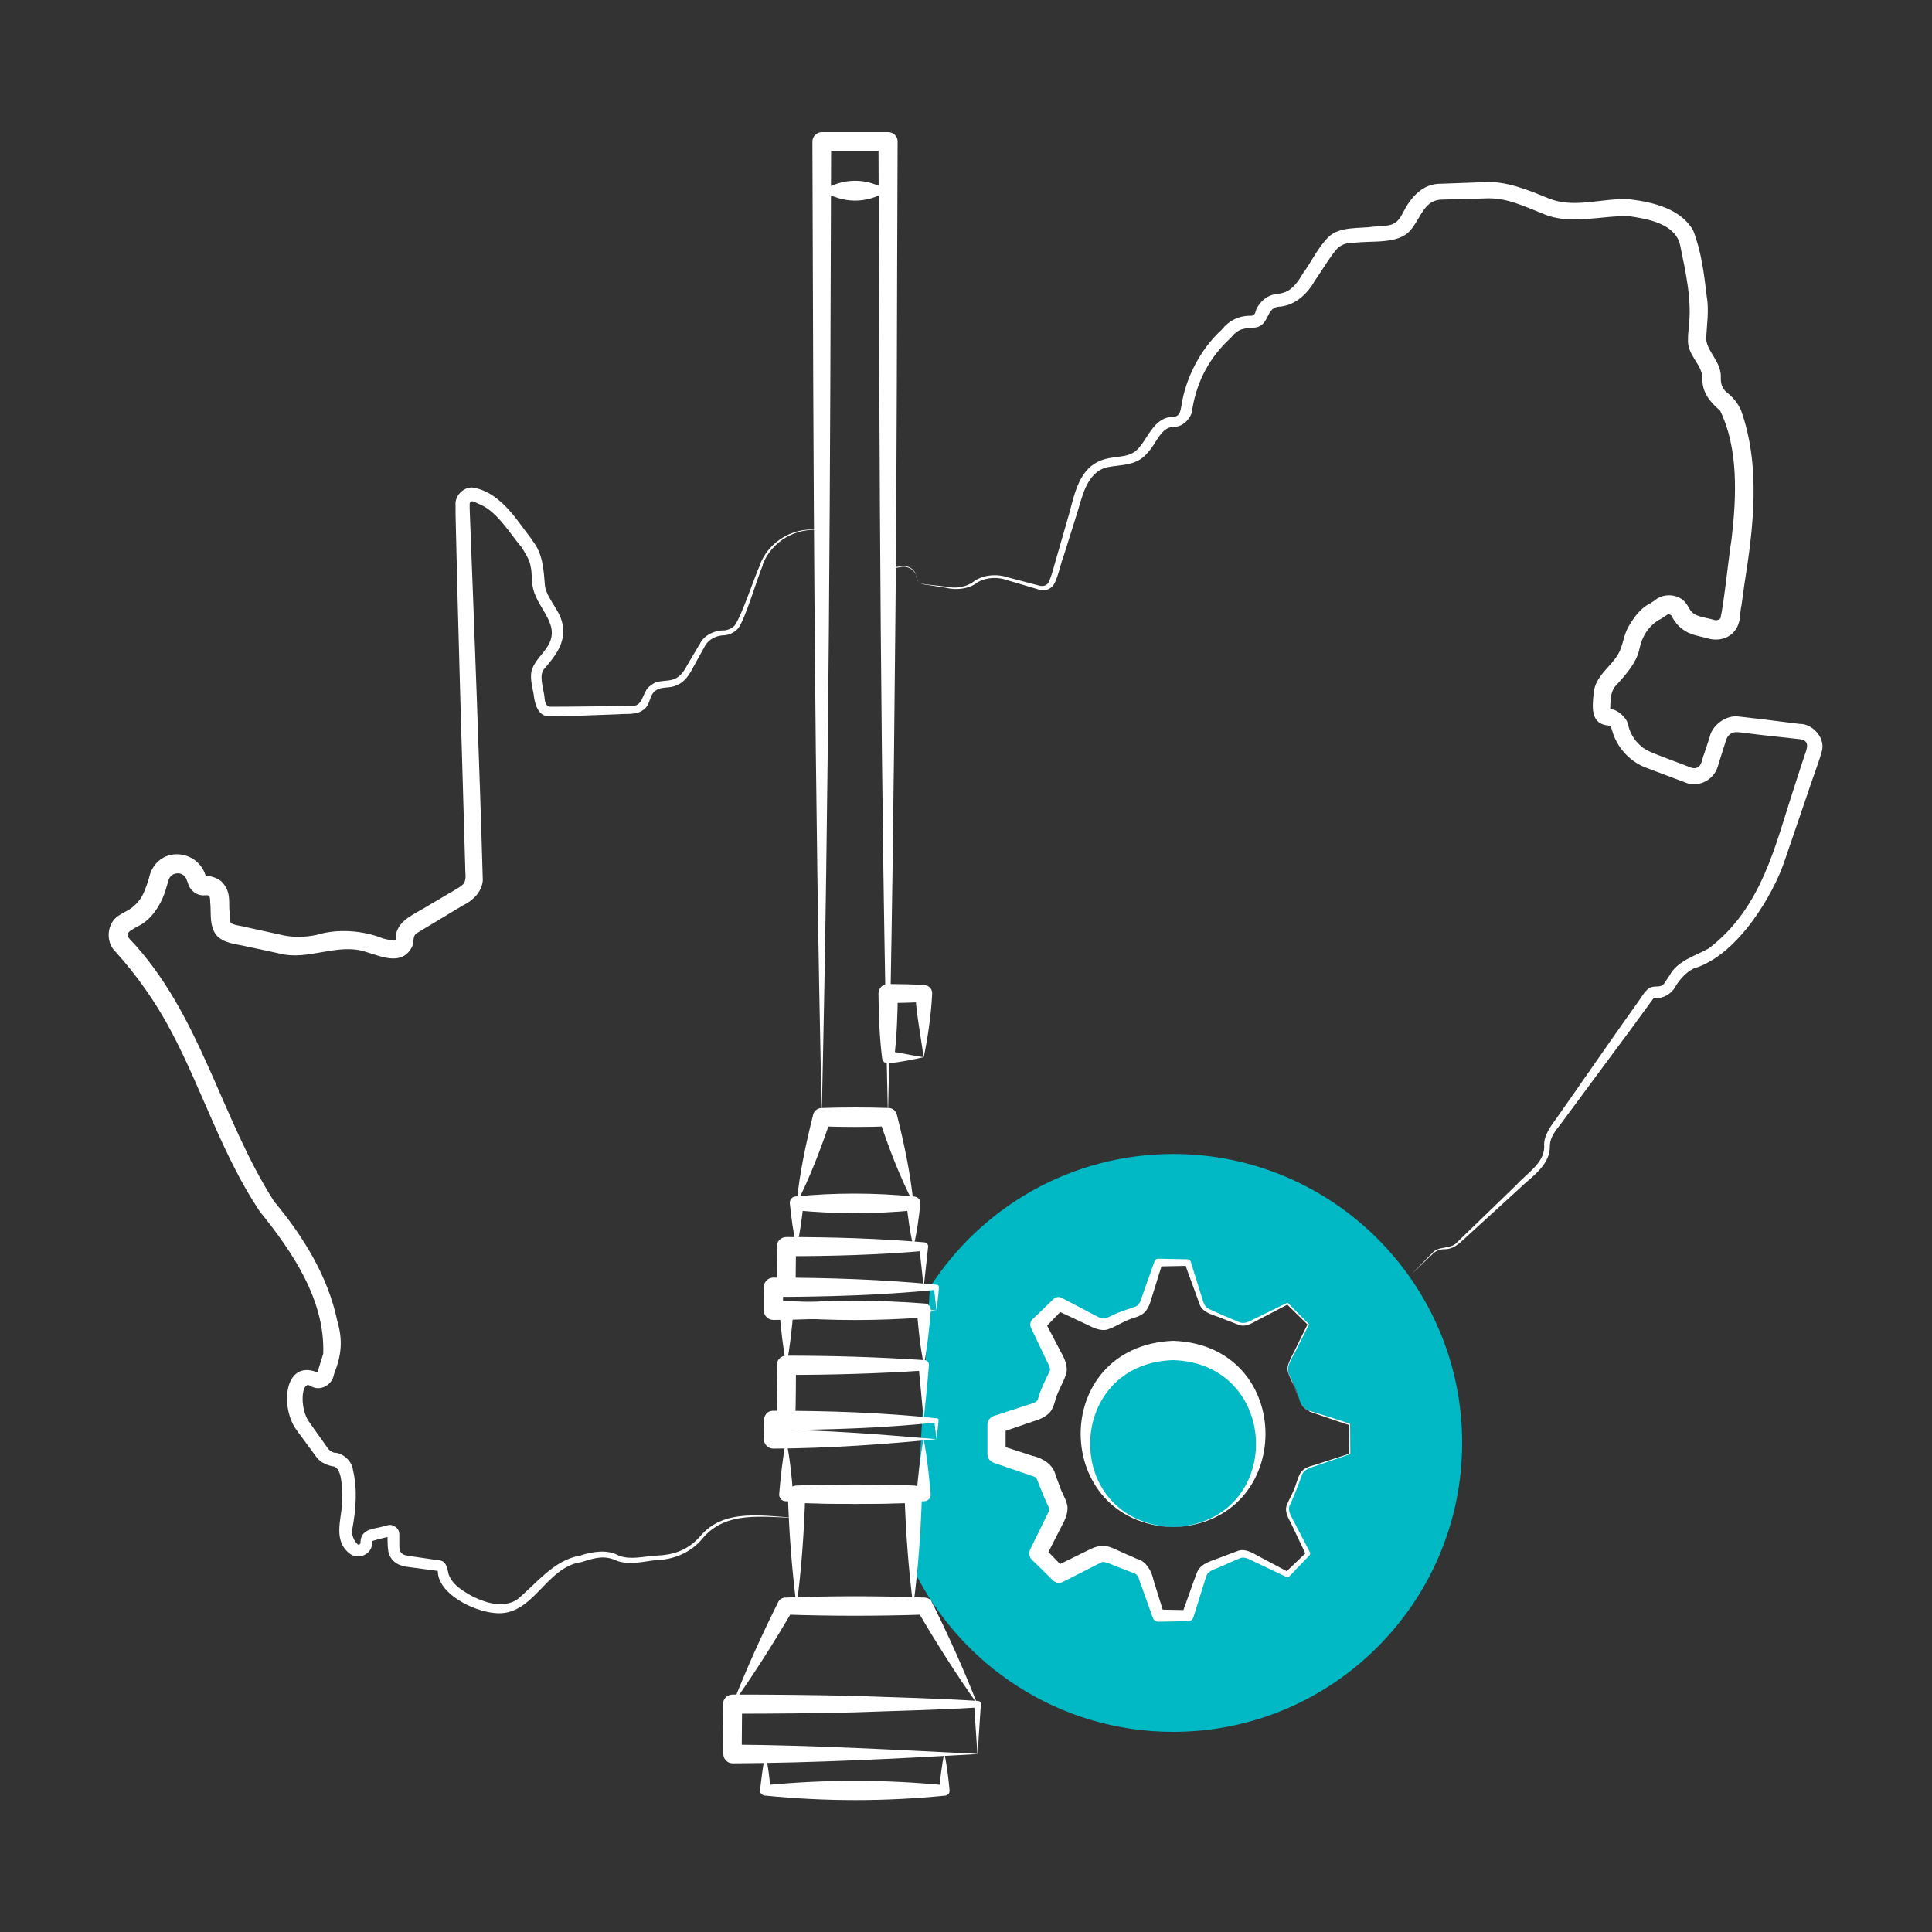 <?xml version="1.0" encoding="UTF-8"?>
<svg id="Layer_1" data-name="Layer 1" xmlns="http://www.w3.org/2000/svg" viewBox="0 0 100 100">
  <rect x="0" y="0" width="100" height="100" fill="#333333" stroke="none"/>
  <defs>
    <style>
      .cls-1 {
        fill: #fff;
      }

      .cls-2 {
        fill: #00b9c5;
      }
    </style>
  </defs>
  <path class="cls-2" d="M60.73,59.73c-5.29,0-9.94,2.75-12.6,6.9l-.85,14.6c2.43,4.98,7.54,8.41,13.45,8.41,8.24,0,14.95-6.71,14.95-14.96s-6.71-14.95-14.95-14.95ZM69.86,75.24l-2.08.69c-.24.08-.42.27-.5.51-.12.43-.3.87-.53,1.3-.12.22-.12.48-.01.7l.98,1.96-1.07,1.08-1.96-.99c-.22-.1-.48-.1-.7.02-.44.22-.87.4-1.3.53-.24.07-.43.25-.51.49l-.7,2.08h-1.52l-.69-2.08c-.08-.24-.27-.42-.51-.49-.42-.13-.86-.3-1.29-.53-.22-.12-.48-.12-.7-.02l-1.97.99-1.07-1.08.97-1.96c.12-.22.11-.48-.01-.7-.06-.13-.12-.25-.18-.38-.15-.3-.26-.61-.35-.92-.07-.24-.25-.43-.49-.51l-2.08-.69v-1.53l2.08-.69c.24-.08.42-.27.49-.51.12-.42.3-.85.53-1.29.12-.22.13-.48.02-.7l-.98-1.97,1.07-1.07,1.97.98c.22.11.48.1.7,0,.44-.24.87-.42,1.29-.54.24-.07.43-.25.51-.49l.69-2.08h1.52l.7,2.08c.08.24.27.42.51.49.43.13.86.31,1.3.54.22.11.48.12.7,0l1.96-.98,1.07,1.07-.98,1.97c-.11.22-.11.48.01.7l.13.24c.17.36.3.71.4,1.05.08.24.26.43.5.51l2.08.69v1.53ZM60.72,69.91c-2.51,0-4.57,2.05-4.57,4.56,0,.75.18,1.45.5,2.07.75,1.49,2.3,2.5,4.07,2.5,2.52,0,4.57-2.04,4.57-4.57,0-.54-.09-1.06-.27-1.54-.64-1.76-2.32-3.02-4.3-3.02ZM46.32,70.68v-.02M45.81,73.52v-.02M45.77,74.51v-.02"/>
  <path class="cls-1" d="M46.27,70.66c.51.52.73.01,0,.02-.73,0-.51-.53,0-.02h0Z"/>
  <path class="cls-1" d="M45.8,73.52c-.39,0-.48,0-.5-.01.01,0,.1,0,.5-.01.4,0,.49,0,.5.01-.02,0-.11,0-.5.01,0,0,.39,0,0,0Z"/>
  <polygon class="cls-1" points="45.77 74.49 46.27 74.5 45.77 74.51 45.27 74.5 45.77 74.49 45.77 74.49"/>
  <path class="cls-1" d="M45.97,29.39c.21.04.45,0,.65-.04.36-.09.79.17.83.56.03.12.11.24.23.29.23.06.99.12,1.25.16.56.12,1.1.04,1.55-.32.51-.31,1.16-.34,1.71-.15l1.64.43c.06.02.1.07.1.13l-.1-.13c.14.03.29,0,.39-.1.17-.18.41-1.21.5-1.48,0,0,.61-2.12.61-2.12.3-1.08.53-2.44,1.78-2.83.74-.24,1.4-.03,1.89-.67.46-.56.81-1.56,1.73-1.54.3-.03.35-.2.41-.52.21-1.47.98-2.97,2.08-3.98.42-.52.92-.75,1.59-.74.07-.02.13-.08.16-.15.08-.4.51-.87.99-.95.27-.05.34-.04.5-.1.45-.14.75-.6.98-.99.44-.59.76-1.33,1.33-1.89.58-.56,1.62-.42,2.34-.53.78-.07,1.14.03,1.51-.73.4-.78,1.01-1.51,1.98-1.49,0,0,1.1-.04,1.1-.04l1.1-.04c1.15-.09,2.37.44,3.34.83,1.36.57,2.85-.05,4.25.06,1.21.15,2.62.5,3.25,1.61.42,1.09.56,2.21.7,3.41.13.72,0,1.49-.03,2.22.07.69.81,1.18.76,2.03,0,.32.08.48.25.67.34.26.63.59.8.99,1.02,2.89.64,6.04.17,8.99,0,0-.15,1.09-.15,1.09-.11.44,0,.82-.32,1.28-.35.49-.98.59-1.5.41-.4-.1-.86-.17-1.2-.43-.27-.18-.47-.45-.61-.73-.03-.05-.16-.08-.19-.06-.17.1-.45.35-.66.33,0,0,.24-.07.24-.07-.56.34-.9.85-1.04,1.51-.15.77-.81,1.46-1.28,1.98-.23.32-.22.7-.24,1.25,0-.03,0-.06-.03-.08,0,0-.03-.02-.05-.02.44-.04,1,.49,1.03.89.1.39.33.76.64,1.02.29.28.84.44,1.2.59,0,0,1.4.53,1.4.53.23.08.34.34.26.56-.02.06-.06.12-.11.16l-.17-.72c.18.05.3.05.43-.07.14-.08.19-.49.26-.62,0,0,.29-.88.29-.88.11-.58.79-1.13,1.43-1.08.43.04,1,.12,1.4.16,0,0,1.83.23,1.83.23.63-.02,1.32.68,1.16,1.37-.09.41-.63,1.83-.75,2.24,0,0-1.19,3.48-1.19,3.48-.53,1.61-2.37,4.88-4.71,5.57-.41.21-.72.57-.96.96-.15.31-.63.62-.97.55-.13,0-.11-.02-.21.12-.57.79-1.59,2.17-2.18,2.96,0,0-2.5,3.38-2.5,3.38-.33.44-.64.76-.62,1.31-.04.95-.99,1.53-1.59,2.12,0,0-3.1,2.83-3.1,2.83-.01.01-.03.02-.05.01l.04-.02c-.19.18-.44.3-.71.31-.25-.01-.49.07-.66.25l-1.09,1.04,1.06-1.08c.34-.42.99-.17,1.33-.6.01-.02.03-.01.05-.02,0,0-.04.01-.04.01l3.02-2.92c.52-.59,1.44-1.12,1.45-1.98-.06-.57.35-1.09.64-1.49.83-1.17,2.81-4.04,3.61-5.16,0,0,.61-.86.61-.86.18-.23.3-.51.56-.7.27-.17.54,0,.75-.2.05-.04.24-.37.31-.45.4-.78,1.41-1.05,2.05-1.42,2.74-2.11,3.41-5.28,4.39-8.28,0,0,.57-1.75.57-1.75.21-.52.15-.76-.35-.8,0,0-1.83-.2-1.83-.2l-.91-.11c-.21-.02-.49-.09-.68,0-.17.09-.26.19-.33.44-.09.28-.33,1.03-.41,1.3-.14.46-.52.8-1,.89-.41.08-1.1-.07-.94-.61.02-.07.07-.13.11-.18l.15.72c-.5-.18-1.64-.62-2.12-.8-.82-.34-1.45-1.07-1.68-1.93-.05-.19-.08-.18-.19-.22-.92-.07-.83-.96-.75-1.68.07-.87.88-1.35,1.26-2,.26-.44.26-.91.51-1.38.31-.56.78-1.21,1.43-1.35,0,0-.26.08-.26.08l.23-.15c.43-.39,1.26-.34,1.61.16.14.18.21.42.41.54.2.14.63.21.87.27,0,0,.23.06.23.06.09.02.23-.04.27-.1.18-.74.43-3.22.58-4.13.25-2.17.36-4.65-.6-6.62-.53-.44-.95-.98-.91-1.66-.02-.76-.8-1.19-.75-2.03,0-.21.02-.42.04-.62.17-1.41-.15-2.8-.44-4.22-.23-1.14-1.68-1.39-2.64-1.53-1.47-.05-3.05.49-4.47-.13-1.07-.42-1.91-.85-3.01-.79,0,0-1.1.03-1.1.03l-1.1.03c-.95,0-1.11.98-1.65,1.59-.63.75-2.03.52-2.92.65-.36,0-.55.05-.81.24-.33.31-.9,1.28-1.21,1.71-.41.74-1.08,1.33-1.93,1.36-.61.11-.43.94-1.13,1.07-.6.06-.85,0-1.3.54-1.07.98-1.74,2.21-1.98,3.65,0,.42-.45.97-.95.95-.7.01-.9.86-1.36,1.33-.57.72-1.36.61-2.13.77-1.07.29-1.27,1.58-1.57,2.5,0,0-.66,2.1-.66,2.1-.15.34-.33,1.37-.62,1.6-.17.15-.42.2-.64.14-.06-.01-.1-.07-.1-.13,0-.03.1.13.1.12,0,0-1.62-.48-1.62-.48-.52-.19-1.09-.17-1.56.09-.44.36-1.12.43-1.66.29,0,0-.84-.13-.84-.13-.14-.03-.27-.02-.42-.08-.14-.07-.24-.2-.26-.35-.02-.36-.41-.62-.76-.55-.2.03-.44.06-.65.02h0Z"/>
  <path class="cls-1" d="M41.23,78.56c-1.7-.01-3.67-.41-4.89,1.1-.59.7-1.47,1.07-2.38,1.09-.65.07-1.36.27-2.02.04-.64-.31-1.16-.16-1.83.06-1.89.25-2.5,2.85-4.5,2.64-1.16-.1-2.95-1.02-2.95-2.18-.02,0-1.71-.23-1.73-.23-.15-.02-.25-.15-.25-.3l.25.28c-.4-.04-.75-.35-.83-.75-.05-.33-.03-.59-.05-.89,0,0,0,.05,0,.05,0-.04-.01-.01.03.02l-.02-.02c.1.09.18.03.09.06l-.2.05c-.1.02-.67.17-.67.18-.04.08,0-.04-.02.18-.06.53-.72.8-1.14.49-.89-.67-.46-1.74-.41-2.64-.02-.47.07-1.67-.4-1.88-.31-.04-.73-.2-.93-.49,0,0-1-1.36-1-1.36-.89-1.13-.71-3.72,1.04-3.03.07.03.01-.01,0,.04.05-.15.26-.84.31-1,.1-2.78-1.59-5.27-3.28-7.36-1.94-2.89-2.98-6.3-4.59-9.33-.79-1.49-1.76-2.88-2.9-4.14-.5-.48-.44-1.45.17-1.84.26-.15.39-.27.65-.31.11-.01-.22.06-.21.06.32-.18.59-.44.78-.76.16-.3.34-.82.42-1.16.54-1.52,2.61-1.24,2.91.24-.02-.08-.07-.11-.15-.12.17-.06.77.04,1.02.37.44.53.26,1.04.34,1.56,0,0,.02.33.02.33,0,.09,0,.07.02.12.02.15.69.21.81.26.44.09,1.49.33,1.91.42.57.12,1.16.1,1.74-.02,1.07-.33,2.39-.24,3.45.19.2.04.64.18.64.04-.02-.83.71-1.18,1.34-1.54,0,0,1.12-.66,1.12-.66.25-.16.78-.43,1-.62.24-.23.13-.59.14-.91-.14-4.73-.4-13.54-.5-18.25,0,0,0-.33,0-.33v-.16c-.05-.47.38-.92.84-.92.99.12,1.78.93,2.34,1.67,0,0,.78,1.04.78,1.04.05.07.07.14.07.22,0,0-.07-.2-.07-.2.57.68.6,1.56.67,2.4.15.76.94,1.35.93,2.23.07.8-.48,1.45-.96,2.02-.28.29-.09.87-.04,1.22.08.29,0,.68.32.75,1.08,0,3.09-.03,4.15-.04.76.08.57-.77,1.1-1.08.33-.29.81-.16,1.18-.31.34-.13.52-.42.72-.79l.61-1.03-.02.07c.16-.51.82-.79,1.29-.77.2-.02.4-.11.54-.26.39-.56,1.03-2.55,1.32-3.15,0,0,.06.09.06.09-.04,0-.08-.02-.08-.07.46-1.27,1.91-2.08,3.23-1.76-1.3-.26-2.66.55-3.1,1.79,0,0-.06-.09-.06-.09.05,0,.1.04.08.09-.27.59-.91,2.81-1.28,3.26-.17.19-.42.32-.68.35-.46,0-.85.22-1.05.58,0,0,.02-.1.02-.06,0,.02,0,.05-.02.07l-.58,1.05c-.17.33-.42.78-.86.94-.36.2-.78.04-1.1.29-.35.24-.24.73-.63.99-.35.28-.89.19-1.28.23-1.21.05-2.39.09-3.63.11-.59-.04-.72-.72-.77-1.16-.07-.38-.23-.93-.06-1.33.15-.39.5-.71.72-1.04.83-1.16-.41-1.96-.68-3.06-.11-.4-.04-.8-.14-1.19-.05-.44-.41-.77-.52-1.16,0,0,.07.2.07.2-.61-.71-1.25-1.83-2.14-2.22-.28-.1-.46-.3-.56-.06,0,0,0,.19,0,.21,0,0,.01.33.01.33.2,5.05.53,13.9.67,18.97-.05.6-.51,1.04-1.02,1.29-.35.2-1.32.8-1.68,1.01-.16.09-.62.37-.76.46-.2.18-.07.52-.25.76-.53.91-1.61.39-2.34.18-1.47-.49-2.99.48-4.49.08,0,0-.64-.14-.64-.14l-1.27-.27c-.52-.1-1.24-.19-1.48-.77-.21-.43-.13-1.02-.18-1.48-.01-.36-.04-.36-.27-.35-.4.04-.77-.23-.88-.62l.02.05c-.1-.27-.12-.34-.2-.42-.24-.26-.72-.16-.82.19,0,0-.19.63-.19.63-.27.8-.87,1.68-1.72,1.89,0,0,.23-.06.23-.06-.2.12-.65.28-.34.6,3.65,3.83,4.71,9.26,7.48,13.59,1.49,1.78,2.79,3.87,3.27,6.19.29.99.22,1.77-.17,2.74-.09.58-.71.91-1.2.63-.5-.38-.61,1.19-.06,1.89l.95,1.34c.08.1.19.17.31.21.49,0,.95.49.98.9.24,1,.15,2.04-.03,3.03-.07.3.08.64.27.81.05.05.14,0,.15-.06,0,.04-.01-.14.03-.26.15-.5.74-.48,1.13-.6.21-.02.37-.2.69.05,0,0-.02-.02-.02-.02.15.13.17.26.18.37,0,0,0,.42,0,.42,0,.13,0,.31.01.36.03.16.17.29.33.31.14.02.25.14.25.28h0s-.25-.27-.25-.27c-.02,0,1.79.26,1.69.25.42.01.45.44.52.72.2.57.77.89,1.28,1.17.69.33,1.58.6,2.28.13.97-.8,1.89-2.04,3.24-2.26.59-.2,1.41-.35,2.01,0,.62.23,1.25.04,1.9,0,.92-.03,1.67-.28,2.29-.98,1.25-1.51,3.29-1.06,5-.98h0Z"/>
  <g>
    <path class="cls-1" d="M42.54,57.82c-.39-16.83-.44-33.66-.49-50.49,0-.27.22-.49.49-.49,0,0,3.43,0,3.43,0,.27,0,.5.22.49.49-.04,8.41-.03,16.83-.12,25.24-.08,8.41-.18,16.83-.38,25.24-.39-16.83-.44-33.66-.49-50.49,0,0,.49.49.49.49h-3.43s.49-.49.49-.49c-.05,16.83-.1,33.66-.49,50.49h0Z"/>
    <path class="cls-1" d="M47.81,54.72c-.5.11-1.15.25-1.84.32-.15.01-.29-.1-.31-.25-.14-1.12-.18-2.24-.19-3.36,0-.28.22-.51.5-.5.63.01,1.26.01,1.89.06.23.02.4.21.39.44-.06,1.2-.25,2.39-.44,3.3h0ZM47.81,54.72c-.19-1.29-.38-2.3-.44-3.3l.44.44c-.61.04-1.23.05-1.84.06l.5-.5c-.01,1.1-.05,2.2-.18,3.3l-.32-.32c.54.07,1.12.21,1.84.32,0,0-.72-.11,0,0Z"/>
    <path class="cls-1" d="M47.81,66.63c-2.27.24-4.75.43-7.11.48-.27,0-.48-.21-.48-.48l-.02-2.1c0-.28.22-.5.5-.5,2.37,0,4.74.07,7.11.27.13,0,.24.09.23.23,0,0-.23,2.11-.23,2.11h0ZM47.81,66.63l-.23-2.11.23.23c-2.37.2-4.74.27-7.11.27l.5-.5-.02,2.1-.48-.48c1.99.03,5.08.3,7.11.48h0Z"/>
    <path class="cls-1" d="M47.81,73.5c-2.17.2-4.62.42-7.11.46-.25,0-.45-.19-.46-.44-.03-.95-.02-1.9-.04-2.85,0-.27.21-.5.49-.5,2.39,0,4.77.07,7.16.23.14,0,.24.13.23.26-.08,1.01-.18,1.97-.27,2.83h0ZM47.81,73.5c-.09-1.03-.19-1.95-.27-2.83l.27.27c-2.37.16-4.74.22-7.11.23l.5-.5c-.01.94,0,1.88-.04,2.83l-.46-.46c2.26.04,4.54.26,7.11.46,0,0-2.57-.2,0,0Z"/>
    <path class="cls-1" d="M41.23,83.13c-.25-1.93-.39-3.86-.45-5.79,0-.25.2-.45.45-.45,2.02-.07,4.05-.07,6.07,0,.24,0,.43.21.42.45-.06,1.93-.19,3.86-.45,5.79-.25-1.93-.39-3.86-.45-5.79l.45.45c-2.01.07-4.03.07-6.04,0l.45-.45c-.06,1.93-.19,3.86-.45,5.79h0Z"/>
    <path class="cls-1" d="M50.59,90.79c-4.17.24-8.49.46-12.67.48-.27,0-.48-.22-.48-.48l-.02-2.58c0-.28.22-.5.5-.5,2.11,0,4.22.02,6.34.07,2.12.08,4.24.12,6.36.26.09,0,.16.08.15.17,0,0-.17,2.58-.17,2.58h0ZM50.59,90.79l-.17-2.58.17.17c-2.11.13-4.22.17-6.34.25-2.11.05-4.22.07-6.34.07l.5-.5-.02,2.58-.48-.48c4.15.03,8.5.27,12.67.48h0Z"/>
    <path class="cls-1" d="M48.88,90.74c.13.64.21,1.28.27,1.93.01.13-.08.25-.22.27-3.1.31-6.21.31-9.31,0-.15,0-.29-.11-.28-.27.07-.64.15-1.28.28-1.93.13.64.21,1.28.27,1.93l-.27-.27c3.08-.3,6.17-.3,9.25,0,0,0-.27.27-.27.27.07-.64.15-1.28.27-1.93h0Z"/>
    <path class="cls-1" d="M42.54,9.87c1.13-.68,2.3-.69,3.43,0-1.13.69-2.3.68-3.43,0h0Z"/>
    <path class="cls-1" d="M41.23,62.28c.16-1.57.48-3.08.86-4.59.05-.21.24-.34.45-.34,1.15-.04,2.31-.04,3.46,0,.2,0,.37.15.42.34.38,1.5.7,3.02.86,4.59-.72-1.4-1.27-2.85-1.76-4.32l.45.34c-1.14.04-2.29.04-3.43,0l.45-.34c-.49,1.47-1.04,2.92-1.75,4.32h0Z"/>
    <path class="cls-1" d="M41.23,64.53c-.18-.75-.27-1.5-.35-2.25-.02-.17.11-.33.28-.35,2.04-.2,4.08-.2,6.12,0,.2,0,.38.15.36.36-.08.75-.18,1.5-.36,2.25-.18-.75-.28-1.5-.36-2.25l.36.36c-2.01.19-4.03.19-6.04,0l.35-.35c-.08.75-.18,1.5-.35,2.25h0Z"/>
    <path class="cls-1" d="M40.7,70.66c-.18-.94-.28-1.88-.36-2.83-.02-.18.12-.34.3-.36,2.41-.19,4.82-.19,7.23,0,.18.01.32.17.31.36-.08.94-.18,1.89-.36,2.83-.19-.94-.29-1.88-.36-2.83l.36.36c-2.37.18-4.74.18-7.11,0l.36-.36c-.08.94-.18,1.88-.36,2.83h0Z"/>
    <path class="cls-1" d="M37.92,88.21c.7-1.81,1.5-3.56,2.36-5.29.07-.15.23-.23.38-.23,2.4-.09,4.79-.09,7.19,0,.16,0,.32.09.38.23.86,1.72,1.65,3.48,2.36,5.29-1.12-1.58-2.15-3.21-3.12-4.87l.38.23c-2.4.08-4.79.08-7.19,0l.38-.23c-.97,1.66-2,3.29-3.12,4.87h0Z"/>
    <path class="cls-1" d="M48.47,67.83l-.13-1.2.13.13c-2.81.28-5.63.36-8.44.37l.5-.5v1.2s-.5-.49-.5-.49c2.7.02,5.37.24,8.44.49,0,0-3.06-.25,0,0ZM48.47,67.83c-2.56.25-5.51.47-8.44.49-.27,0-.49-.21-.49-.48,0,0,0-1.2-.01-1.21,0-.27.22-.5.49-.5,2.82,0,5.65.09,8.47.37.07,0,.11.06.11.13-.03.43-.09.84-.13,1.2h0Z"/>
    <path class="cls-1" d="M48.47,74.49c-2.56.26-5.51.47-8.44.49-.27,0-.49-.22-.49-.48.05-.46-.25-1.46.49-1.48,2.82,0,5.64.09,8.46.39.06,0,.1.06.09.11-.03.35-.08.68-.11.97h0ZM48.47,74.49c-.03-.36-.09-.68-.11-.97l.11.11c-2.81.29-5.63.38-8.44.39l.5-.5v.97s-.5-.49-.5-.49c2.7.02,5.37.23,8.44.49,0,0-3.07-.26,0,0Z"/>
    <path class="cls-1" d="M47.81,74.51c.18.94.28,1.88.36,2.83.02.18-.12.34-.3.36-2.41.19-4.82.19-7.23,0-.18-.01-.32-.17-.31-.36.08-.94.18-1.88.36-2.83.19.94.29,1.88.36,2.83l-.36-.36c2.37-.18,4.74-.18,7.11,0l-.36.36c.08-.94.18-1.88.36-2.83h0Z"/>
  </g>
  <g>
    <path class="cls-1" d="M67.78,73.02c-.45-.13-.53-.63-.7-1-.11-.37-.47-.94-.44-1.19.04-.39.34-.81.49-1.17,0,0,.56-1.14.56-1.14v.05s-1.08-1.06-1.08-1.06h.06s-1.61.84-1.61.84c-.25.13-.56.34-.9.24l-.86-.33c-.39-.19-1-.25-1.2-.72-.11-.34-.66-1.78-.77-2.14,0,0,.16.12.16.12l-1.52.03.19-.14-.54,1.73c-.09.32-.21.73-.54.91-.14.09-.32.14-.47.19-.45.14-.83.42-1.27.57-.35.11-.75-.08-1.06-.24,0,0-1.64-.77-1.64-.77l.41-.07-1.05,1.09.07-.45.84,1.61c.18.31.39.75.27,1.14-.14.45-.41.84-.54,1.3-.05.17-.1.35-.19.52-.19.37-.66.54-1,.64,0,0-1.72.59-1.72.59l.32-.44v1.53s-.32-.46-.32-.46l1.73.56c.48.1,1.06.44,1.17.98.05.12.17.46.22.59.1.32.28.57.37.9.12.39-.09.84-.28,1.18,0,0-.82,1.61-.82,1.61l-.09-.53,1.06,1.09-.52-.08,1.63-.8c.34-.18.75-.37,1.14-.26.3.09.62.26.9.38.13.05.46.2.59.26.51.12.79.67.88,1.12,0,0,.54,1.74.54,1.74l-.31-.23s1.52.03,1.52.03c0,0-.28.2-.28.2.14-.37.64-1.82.78-2.16.21-.5.82-.6,1.27-.79,0,0,.88-.33.88-.33.35-.1.7.1.98.26,0,0,1.6.85,1.6.85l-.17.03s1.1-1.05,1.1-1.05c0,0-.02.13-.02.13l-.78-1.64c-.12-.25-.33-.56-.23-.9.12-.32.27-.54.38-.83.13-.28.17-.56.33-.85.17-.3.52-.37.8-.45l1.73-.56-.02.03s.01-1.53.01-1.53c.1.06-2.09-.71-2.06-.69h0ZM67.78,73.02s2.11.65,2.1.69c0,0,.01,1.53.01,1.53,0,.01,0,.03-.02.03l-1.72.59c-.29.1-.59.16-.74.43-.19.52-.43,1.16-.67,1.66-.08.28.09.53.23.8l.84,1.61s.01.1-.02.13c0,0-1.05,1.1-1.05,1.1-.04.04-.11.05-.16.03,0,0-1.64-.78-1.64-.78-.29-.14-.51-.27-.72-.2-.29.1-.95.43-1.23.53-.21.08-.47.17-.55.4-.09.3-.57,1.81-.67,2.14-.04.13-.16.21-.28.2,0,0-1.52.03-1.52.03-.15,0-.27-.09-.31-.23,0,0-.61-1.71-.61-1.71-.1-.23-.1-.44-.3-.55,0,0-.78-.3-.78-.3-.14-.03-.83-.4-.97-.28-.26.14-1.7.86-1.99,1.01-.17.09-.38.05-.51-.08,0,0-1.08-1.07-1.09-1.07-.14-.14-.17-.36-.09-.53,0,0,.8-1.63.8-1.63.04-.12.24-.39.18-.52-.18-.36-.37-.83-.52-1.21-.06-.13-.1-.36-.25-.41-.28-.09-1.8-.62-2.1-.72-.2-.07-.32-.26-.32-.45v-1.53c.01-.21.15-.38.33-.44,0,0,1.72-.56,1.72-.56.18-.08.53-.1.57-.34.14-.5.39-.97.61-1.44.05-.16-.13-.43-.19-.57,0,0-.78-1.64-.78-1.64-.08-.15-.05-.33.07-.45.01-.01,1.09-1.05,1.1-1.06.11-.11.27-.12.4-.06.3.15,1.72.91,1.99,1.04.2.1.44-.03.62-.12.39-.2.84-.32,1.25-.47.23-.12.25-.38.35-.62,0,0,.61-1.72.61-1.72.03-.08.11-.13.19-.13,0,0,1.52.03,1.52.03.08,0,.14.05.16.12,0,0,.54,1.73.54,1.73.1.3.14.58.38.71.47.22,1.14.51,1.63.71.28.09.53-.08.8-.21l1.63-.8s.05,0,.06.01l1.07,1.08s.02.03,0,.05c0,0-.57,1.13-.57,1.13-.14.34-.48.78-.5,1.14-.02.21.1.39.19.58l.23.59c.16.37.23.87.68,1.01h0Z"/>
    <path class="cls-1" d="M60.72,79.04c-6.31-.19-6.45-9.37,0-9.64,6.4.22,6.35,9.45,0,9.64h0ZM60.72,79.04c5.8-.23,5.64-8.47,0-8.64-5.65.17-5.8,8.4,0,8.64h0Z"/>
  </g>
</svg>